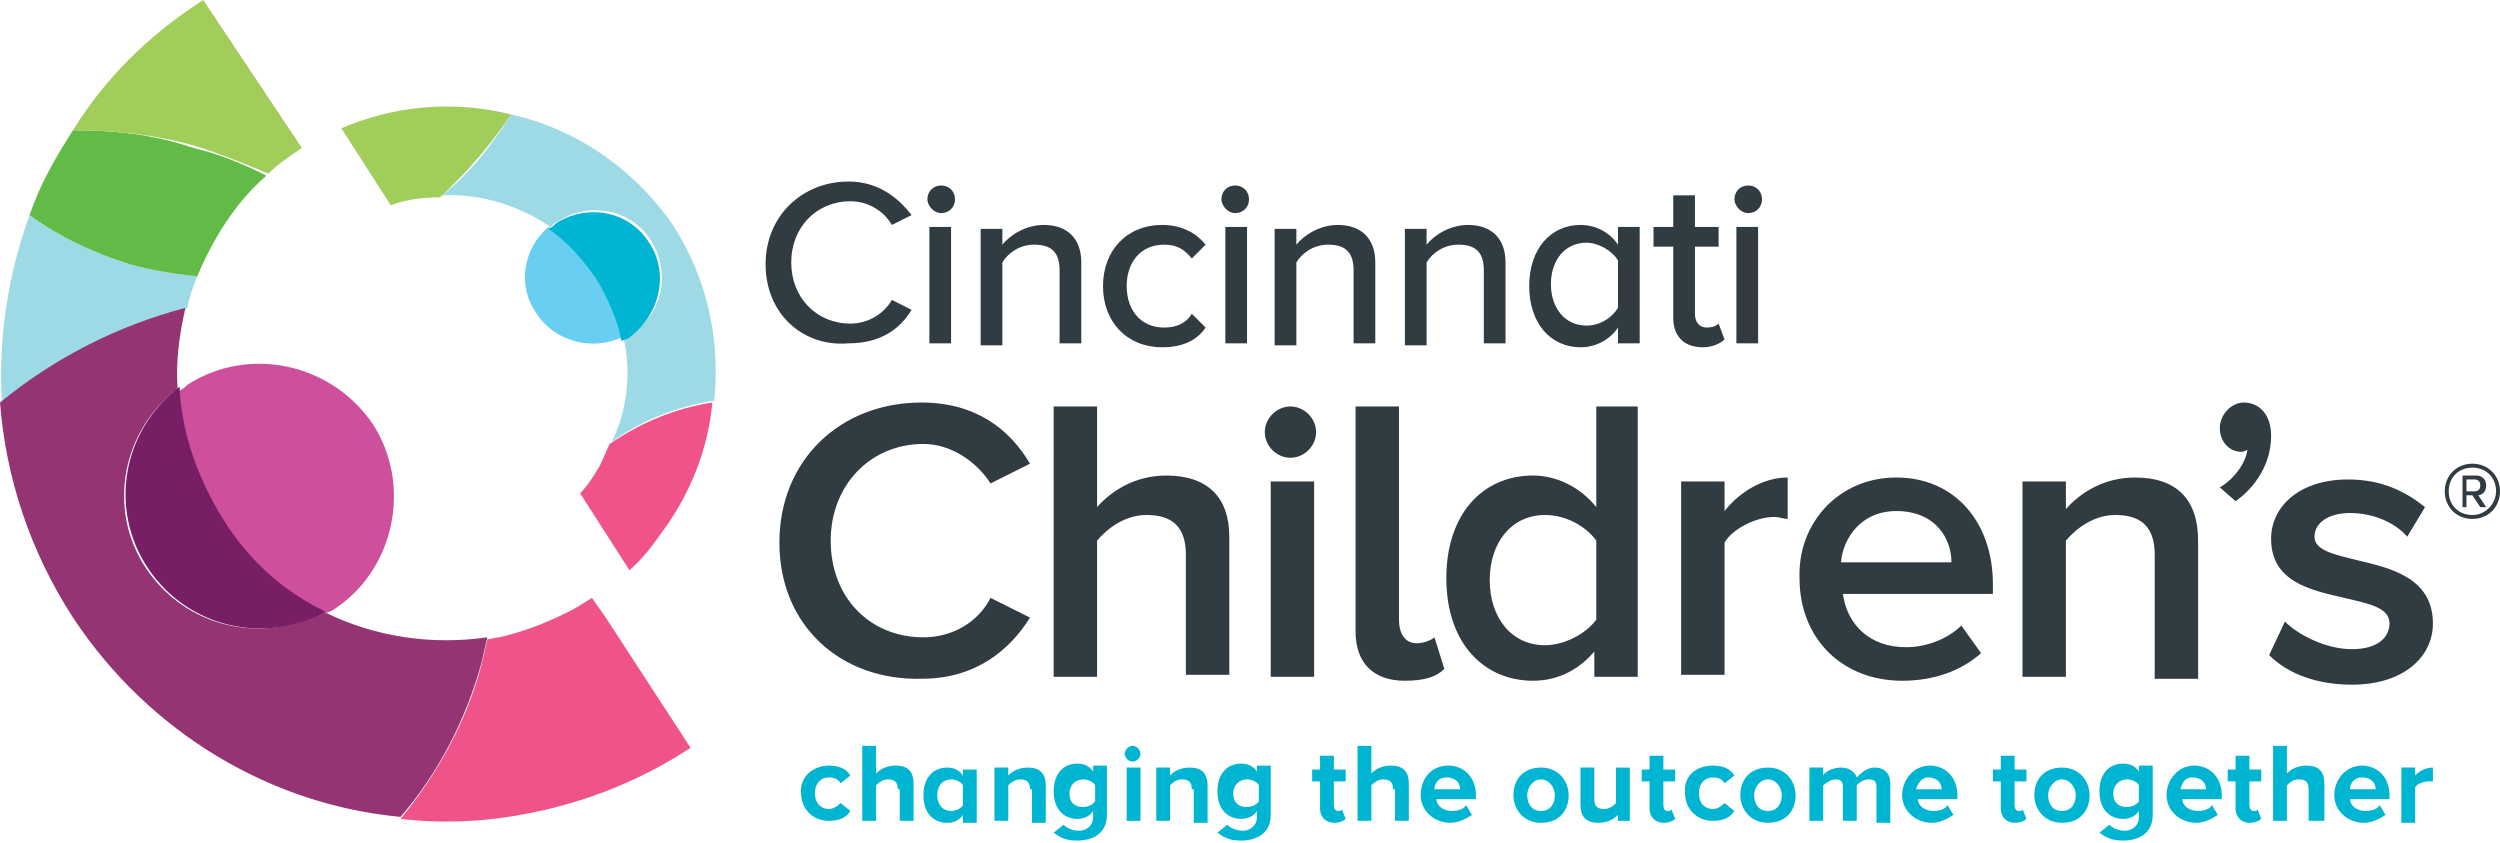 <svg xmlns="http://www.w3.org/2000/svg" id="Layer_1" viewBox="0 0 126.7 42.7"><style>.st0{fill:#303c42}.st1{fill:#00b5d1}.st2{fill:#9ddae6}.st5{fill:#a1ce5a}.st6{fill:#ef538a}</style><path d="M38.8 13.4c0-2.5 1.9-4.2 4.2-4.2 1.5 0 2.5.8 3.2 1.7l-1 .5c-.4-.7-1.2-1.2-2.1-1.2-1.7 0-3 1.3-3 3.1s1.3 3.1 3 3.1c.9 0 1.7-.5 2.1-1.2l1 .5c-.6 1-1.6 1.7-3.2 1.7-2.3.2-4.2-1.5-4.2-4zM47 10.1c0-.4.3-.7.7-.7.4 0 .7.3.7.7 0 .4-.3.7-.7.7-.4 0-.7-.4-.7-.7zm.1 1.4h1.1v5.9h-1.1v-5.9zM53.7 13.7c0-1-.5-1.3-1.3-1.3-.7 0-1.3.4-1.6.9v4.2h-1.1v-5.9h1.1v.8c.4-.5 1.2-1 2.1-1 1.2 0 1.9.7 1.9 1.9v4.1h-1.1v-3.7zM58.9 11.4c1.1 0 1.8.5 2.2 1l-.7.7c-.4-.5-.8-.7-1.4-.7-1.2 0-1.9.9-1.9 2.1 0 1.2.7 2.1 1.9 2.1.6 0 1.1-.2 1.4-.7l.7.7c-.4.6-1.1 1-2.2 1-1.8 0-3-1.3-3-3.1s1.2-3.1 3-3.1zM61.9 10.1c0-.4.3-.7.7-.7.4 0 .7.3.7.7 0 .4-.3.7-.7.7-.4 0-.7-.4-.7-.7zm.2 1.4h1.1v5.9h-1.1v-5.9zM68.6 13.7c0-1-.5-1.3-1.3-1.3-.7 0-1.3.4-1.6.9v4.2h-1.1v-5.9h1.1v.8c.4-.5 1.2-1 2.1-1 1.2 0 1.9.7 1.9 1.9v4.1h-1.1v-3.7zM75.2 13.7c0-1-.5-1.3-1.3-1.3-.7 0-1.3.4-1.6.9v4.2h-1.1v-5.9h1.1v.8c.4-.5 1.2-1 2.1-1 1.2 0 1.9.7 1.9 1.9v4.1h-1.1v-3.7zM82 16.6c-.4.6-1.1 1-1.9 1-1.5 0-2.6-1.2-2.6-3.1 0-1.9 1.1-3.1 2.6-3.1.8 0 1.5.4 1.9 1v-.9h1.1v5.9H82v-.8zm0-3.4c-.3-.5-1-.9-1.6-.9-1.1 0-1.8.9-1.8 2.1 0 1.2.7 2.1 1.8 2.1.7 0 1.3-.4 1.6-.9v-2.4zM84.8 16.1v-3.6h-1v-1h1V9.9h1.1v1.6h1.2v1h-1.2v3.4c0 .4.2.7.6.7.3 0 .5-.1.6-.2l.3.8c-.2.2-.6.4-1.1.4-1 0-1.5-.6-1.5-1.5zM87.9 10.1c0-.4.3-.7.7-.7.4 0 .7.3.7.7 0 .4-.3.7-.7.7-.4 0-.7-.4-.7-.7zm.1 1.4h1.1v5.9H88v-5.9zM39.5 27.5c0-4.2 3.1-7.1 7.2-7.1 2.8 0 4.5 1.4 5.5 3.1l-2 1c-.7-1.1-2-2-3.4-2-2.7 0-4.7 2.1-4.7 4.9 0 2.9 2 4.9 4.7 4.9 1.5 0 2.8-.8 3.4-2l2 1c-1 1.6-2.7 3.1-5.5 3.1-4.1.1-7.2-2.7-7.2-6.9zM60.1 28.1c0-1.5-.8-2-2-2-1.1 0-2 .7-2.5 1.3v6.9h-2.2V20.6h2.2v5.1c.7-.8 1.9-1.6 3.5-1.6 2.1 0 3.2 1.1 3.2 3.1v7h-2.2v-6.1zM64.1 21.9c0-.7.6-1.3 1.3-1.3.7 0 1.3.6 1.3 1.3 0 .7-.6 1.3-1.3 1.3-.7 0-1.3-.6-1.3-1.3zm.3 2.5h2.2v9.9h-2.2v-9.9zM68.7 32V20.6h2.2v10.8c0 .7.3 1.2.9 1.2.4 0 .8-.2.9-.3l.5 1.6c-.4.4-1 .6-2 .6-1.6 0-2.5-.9-2.5-2.5zM80.9 32.9c-.8 1-1.9 1.6-3.2 1.6-2.5 0-4.4-1.9-4.4-5.2 0-3.2 1.8-5.2 4.4-5.2 1.2 0 2.4.6 3.2 1.6v-5.1H83v13.7h-2.2v-1.4zm0-5.5c-.5-.7-1.5-1.3-2.6-1.3-1.7 0-2.8 1.4-2.8 3.3s1.1 3.3 2.8 3.3c1 0 2.1-.6 2.6-1.3v-4zM85.2 24.4h2.2v1.5c.7-.9 1.9-1.7 3.2-1.7v2.1c-.2 0-.4-.1-.7-.1-.9 0-2.1.6-2.5 1.3v6.7h-2.2v-9.8zM96.1 24.2c3 0 4.9 2.3 4.9 5.4v.5h-7.6c.2 1.5 1.3 2.7 3.2 2.7 1 0 2.1-.4 2.8-1.1l1 1.4c-1 .9-2.4 1.4-4 1.4-3 0-5.2-2.1-5.2-5.2-.1-2.8 2-5.1 4.9-5.1zm-2.8 4.3h5.6c0-1.2-.8-2.6-2.8-2.6-1.8 0-2.7 1.4-2.8 2.6zM109.2 28.1c0-1.5-.8-2-2-2-1.1 0-2 .7-2.5 1.3v6.9h-2.2v-9.9h2.2v1.4c.7-.8 1.9-1.6 3.5-1.6 2.1 0 3.2 1.1 3.2 3.2v7h-2.2v-6.3zM112.5 24.7c.7-.4 1.3-1.2 1.4-1.9 0 0-.2.1-.3.1-.6 0-1.1-.5-1.1-1.2s.6-1.3 1.2-1.3c.8 0 1.4.6 1.4 1.7 0 1.4-.8 2.6-1.8 3.3l-.8-.7zM115.8 31.5c.7.7 2.1 1.4 3.4 1.4 1.3 0 1.9-.6 1.9-1.3 0-.8-1-1-2.3-1.3-1.7-.4-3.7-.8-3.7-3 0-1.6 1.4-3 3.9-3 1.7 0 2.9.6 3.9 1.4l-.9 1.5c-.6-.7-1.7-1.2-2.9-1.2-1.1 0-1.8.5-1.8 1.2s1 .9 2.2 1.2c1.7.4 3.8.9 3.8 3.2 0 1.7-1.5 3.1-4.1 3.1-1.7 0-3.2-.5-4.2-1.5l.8-1.7z" class="st0"/><g><path d="M42 38.8c.6 0 .9.2 1.1.5l-.5.4c-.1-.2-.3-.3-.6-.3-.4 0-.7.3-.7.8s.3.8.7.8c.2 0 .4-.1.6-.3l.5.4c-.2.3-.5.5-1.1.5-.8 0-1.4-.6-1.4-1.4-.1-.8.6-1.4 1.4-1.4zM45.5 40c0-.4-.2-.5-.5-.5s-.5.2-.6.3v1.8h-.7v-3.8h.7v1.4c.2-.2.5-.4 1-.4.6 0 .9.3.9.9v1.9h-.7V40zM48.8 41.3c-.2.3-.5.4-.8.4-.7 0-1.2-.5-1.2-1.4 0-.9.5-1.4 1.2-1.4.3 0 .6.1.8.4V39h.7v2.7h-.7v-.4zm0-1.5c-.1-.2-.4-.3-.6-.3-.4 0-.7.3-.7.8s.3.8.7.8c.2 0 .5-.1.6-.3v-1zM52.2 40c0-.4-.2-.5-.5-.5s-.5.2-.6.3v1.8h-.7v-2.7h.7v.4c.2-.2.5-.4 1-.4.6 0 .9.3.9.9v1.9h-.7V40zM53.9 41.8c.2.2.5.3.8.3.3 0 .7-.2.7-.7v-.3c-.2.3-.5.4-.8.4-.7 0-1.2-.5-1.2-1.4 0-.9.5-1.4 1.2-1.4.3 0 .6.1.8.4v-.3h.7v2.5c0 1-.8 1.3-1.5 1.3-.5 0-.8-.1-1.2-.4l.5-.4zm1.6-2c-.1-.2-.4-.3-.6-.3-.4 0-.7.3-.7.7 0 .5.3.7.7.7.2 0 .5-.1.6-.3v-.8zM57 38.2c0-.2.2-.4.4-.4s.4.2.4.4-.2.4-.4.4-.4-.2-.4-.4zm.1.7h.7v2.7h-.7v-2.7zM60.4 40c0-.4-.2-.5-.5-.5s-.5.2-.6.3v1.8h-.7v-2.7h.7v.4c.2-.2.5-.4 1-.4.6 0 .9.3.9.9v1.9h-.7V40zM62.2 41.8c.2.2.5.3.8.3.3 0 .7-.2.7-.7v-.3c-.2.3-.5.4-.8.4-.7 0-1.2-.5-1.2-1.4 0-.9.5-1.4 1.2-1.4.3 0 .6.1.8.4v-.3h.7v2.5c0 1-.8 1.3-1.5 1.3-.5 0-.8-.1-1.2-.4l.5-.4zm1.6-2c-.1-.2-.4-.3-.6-.3-.4 0-.7.3-.7.7 0 .5.3.7.7.7.2 0 .5-.1.6-.3v-.8zM66.9 41v-1.4h-.4V39h.4v-.7h.7v.7h.6v.6h-.6v1.2c0 .2.1.3.2.3s.2 0 .2-.1l.2.5c-.1.1-.3.2-.6.2-.4 0-.7-.3-.7-.7zM70.6 40c0-.4-.2-.5-.5-.5s-.5.2-.6.3v1.8h-.7v-3.8h.7v1.4c.2-.2.5-.4 1-.4.6 0 .9.3.9.9v1.9h-.7V40zM73.4 38.8c.8 0 1.4.6 1.4 1.5v.2h-2c0 .3.3.6.8.6.3 0 .6-.1.7-.3l.3.5c-.3.2-.7.4-1.1.4-.8 0-1.5-.6-1.5-1.4 0-.8.5-1.5 1.4-1.5zm-.7 1.2H74c0-.3-.2-.6-.7-.6-.4 0-.6.3-.6.6zM76.7 40.3c0-.8.5-1.4 1.4-1.4.9 0 1.4.7 1.4 1.4 0 .8-.5 1.4-1.4 1.4-.9 0-1.4-.7-1.4-1.4zm2.1 0c0-.4-.3-.8-.7-.8-.4 0-.7.4-.7.8s.2.8.7.8c.5 0 .7-.4.7-.8zM82 41.3c-.2.2-.5.4-1 .4-.6 0-.9-.3-.9-.9v-1.9h.7v1.6c0 .4.2.5.5.5s.5-.2.6-.3v-1.8h.7v2.7H82v-.3zM83.6 41v-1.4h-.4V39h.4v-.7h.7v.7h.6v.6h-.6v1.2c0 .2.1.3.2.3s.2 0 .2-.1l.2.5c-.1.1-.3.2-.6.2-.4 0-.7-.3-.7-.7zM86.8 38.8c.6 0 .9.2 1.1.5l-.5.4c-.1-.2-.3-.3-.6-.3-.4 0-.7.3-.7.8s.3.8.7.8c.2 0 .4-.1.6-.3l.5.4c-.2.3-.5.5-1.1.5-.8 0-1.4-.6-1.4-1.4-.1-.8.5-1.4 1.4-1.4zM88.2 40.3c0-.8.5-1.4 1.4-1.4.9 0 1.4.7 1.4 1.4 0 .8-.5 1.4-1.4 1.4-.9 0-1.4-.7-1.4-1.4zm2.1 0c0-.4-.3-.8-.7-.8-.4 0-.7.4-.7.8s.2.8.7.8c.5 0 .7-.4.7-.8zM95.1 39.9c0-.3-.1-.4-.4-.4-.3 0-.5.2-.6.3v1.8h-.7v-1.7c0-.3-.1-.4-.4-.4-.2 0-.5.2-.6.3v1.8h-.7v-2.7h.7v.4c.1-.2.5-.4.9-.4s.7.2.8.5c.2-.2.5-.5.9-.5.5 0 .8.3.8.8v2h-.7v-1.8zM97.8 38.8c.8 0 1.4.6 1.4 1.5v.2h-2c0 .3.3.6.8.6.3 0 .6-.1.7-.3l.3.5c-.3.2-.7.4-1.1.4-.8 0-1.5-.6-1.5-1.4 0-.8.6-1.5 1.4-1.5zm-.7 1.2h1.3c0-.3-.2-.6-.7-.6-.3 0-.5.3-.6.6zM101.4 41v-1.4h-.4V39h.4v-.7h.7v.7h.6v.6h-.6v1.2c0 .2.1.3.2.3s.2 0 .2-.1l.2.5c-.1.1-.3.2-.6.2-.4 0-.7-.3-.7-.7zM103.1 40.3c0-.8.5-1.4 1.4-1.4.9 0 1.4.7 1.4 1.4 0 .8-.5 1.4-1.4 1.4-.9 0-1.4-.7-1.4-1.4zm2.1 0c0-.4-.3-.8-.7-.8-.4 0-.7.4-.7.8s.2.8.7.8c.5 0 .7-.4.7-.8zM106.9 41.8c.2.2.5.3.8.3.3 0 .7-.2.7-.7v-.3c-.2.3-.5.4-.8.4-.7 0-1.2-.5-1.2-1.4 0-.9.5-1.4 1.2-1.4.3 0 .6.1.8.4v-.3h.7v2.5c0 1-.8 1.3-1.5 1.3-.5 0-.8-.1-1.2-.4l.5-.4zm1.5-2c-.1-.2-.4-.3-.6-.3-.4 0-.7.3-.7.7 0 .5.3.7.7.7.2 0 .5-.1.6-.3v-.8zM111.2 38.8c.8 0 1.4.6 1.4 1.5v.2h-2c0 .3.3.6.8.6.3 0 .6-.1.7-.3l.3.5c-.3.2-.7.4-1.1.4-.8 0-1.5-.6-1.5-1.4 0-.8.6-1.5 1.4-1.5zm-.7 1.2h1.3c0-.3-.2-.6-.7-.6-.4 0-.5.3-.6.6zM113.3 41v-1.4h-.4V39h.4v-.7h.7v.7h.6v.6h-.6v1.2c0 .2.1.3.2.3s.2 0 .2-.1l.2.5c-.1.1-.3.2-.6.2-.4 0-.7-.3-.7-.7zM117 40c0-.4-.2-.5-.5-.5s-.5.2-.6.3v1.8h-.7v-3.8h.7v1.4c.2-.2.5-.4 1-.4.6 0 .9.3.9.9v1.9h-.8V40zM119.7 38.8c.8 0 1.4.6 1.4 1.5v.2h-2c0 .3.3.6.8.6.3 0 .6-.1.7-.3l.3.5c-.3.2-.7.4-1.1.4-.8 0-1.5-.6-1.5-1.4 0-.8.6-1.5 1.4-1.5zm-.6 1.2h1.3c0-.3-.2-.6-.7-.6-.4 0-.6.3-.6.6zM121.7 38.9h.7v.4c.2-.2.5-.4.9-.4v.7h-.2c-.2 0-.6.1-.7.3v1.8h-.7v-2.8z" class="st1"/></g><path d="M25.9 5.8c-1 1.6-2.1 3-3.5 4.1 1.9-.1 3.9.5 5.5 1.6.1-.1.2-.2.4-.3 1.6-1 3.7-.6 4.7 1s.6 3.7-1 4.7c-.1.1-.3.2-.4.2.4 1.8.2 3.7-.6 5.3 1.5-1.1 3.3-1.8 5.2-2.1.3-3-.3-6.1-2.1-8.9-2-2.9-5-4.9-8.2-5.6zM1.5 10.9c-1.1 3-1.6 6.3-1.4 9.5 2.7-2.3 6-3.9 9.4-4.8.1-.6.3-1.1.5-1.6-1.1-.1-2.3-.3-3.4-.6-1.9-.6-3.6-1.4-5.1-2.5z" class="st2"/><path fill="#943473" d="M3.7 31.3c3.9 5.9 10.1 9.5 16.6 10.1 1.9-2.2 3.3-4.9 4.1-7.8.1-.4.2-.9.3-1.3-2.8.4-5.7 0-8.3-1.3-3.1 1.7-7 .8-9-2.2s-1.2-7 1.6-9.1c-.1-1.4.1-2.8.4-4.1-3.4.9-6.6 2.5-9.4 4.8.3 3.8 1.5 7.5 3.7 10.9z"/><path fill="#62bb46" d="M3.7 6.6C2.8 8 2 9.4 1.5 10.9 3 12 4.7 12.8 6.6 13.4c1.1.3 2.3.5 3.4.6.8-1.9 1.9-3.7 3.5-5.1-1.2-.6-2.4-1.1-3.7-1.4-2-.7-4.1-.9-6.1-.9z"/><path d="M9.9 7.4c1.3.4 2.5.9 3.7 1.4.5-.5 1.1-.9 1.7-1.3l-5-7.5c-2.8 1.8-5 4-6.6 6.6 2 0 4.1.2 6.2.8zM25.9 5.8c-2.8-.7-5.8-.5-8.6.7l2.5 3.9c.8-.3 1.7-.4 2.5-.4 1.4-1.3 2.6-2.7 3.6-4.2z" class="st5"/><g><path d="M33.6 26.9c1.4-1.9 2.3-4.2 2.5-6.5-1.9.3-3.6 1-5.2 2.1-.2.4-.3.7-.5 1.1-.3.5-.6 1-1 1.4l2.5 3.9c.7-.6 1.2-1.3 1.7-2zM30 30.3c-.3.2-.5.3-.8.5-1.3.7-2.6 1.2-3.9 1.5-.2 0-.4.1-.6.1-.1.4-.2.9-.3 1.3-.8 3-2.3 5.6-4.1 7.8 2.5.3 5 .1 7.5-.5s4.9-1.6 7.2-3.1l-4.3-6.6-.7-1z" class="st6"/></g><path fill="#ce509d" d="M16.5 31.1c.1-.1.3-.1.4-.2 3.1-2 4-6.3 2-9.4-2.1-3.1-6.3-4-9.4-2-.1.1-.2.2-.4.3.1 2.3.8 4.6 2.2 6.7 1.3 1.9 3.1 3.5 5.2 4.6z"/><path fill="#781e65" d="M7.5 28.8c2 3 5.9 3.9 9 2.2-2.1-1-3.9-2.6-5.2-4.7-1.3-2.1-2.1-4.4-2.2-6.7-2.9 2.2-3.6 6.2-1.6 9.2z"/><path fill="#68cef2" d="M27.8 11.5c-1.3 1.1-1.6 3-.6 4.4.9 1.4 2.8 1.9 4.3 1.2-.2-1.1-.6-2.2-1.3-3.2-.6-.9-1.4-1.7-2.4-2.4z"/><path d="M32.9 12.3c-1-1.6-3.1-2-4.7-1-.1.1-.2.2-.4.3.9.6 1.7 1.5 2.4 2.5.6 1 1.1 2.1 1.3 3.2.1-.1.3-.1.4-.2 1.6-1.2 2-3.3 1-4.8z" class="st1"/><path d="M123.9 24.9c0-.8.6-1.4 1.4-1.4.8 0 1.4.6 1.4 1.4 0 .8-.6 1.4-1.4 1.4-.8 0-1.4-.6-1.4-1.4zm.2 0c0 .7.5 1.2 1.2 1.2s1.2-.6 1.2-1.2c0-.7-.5-1.2-1.2-1.2s-1.2.5-1.2 1.2zm1.2.2h-.3v.6h-.2v-1.6h.7c.3 0 .5.2.5.5 0 .4-.3.5-.4.5l.4.6h-.3l-.4-.6zm-.3-.8v.6h.4c.2 0 .3-.1.3-.3 0-.2-.1-.3-.3-.3h-.4z" class="st0"/></svg>